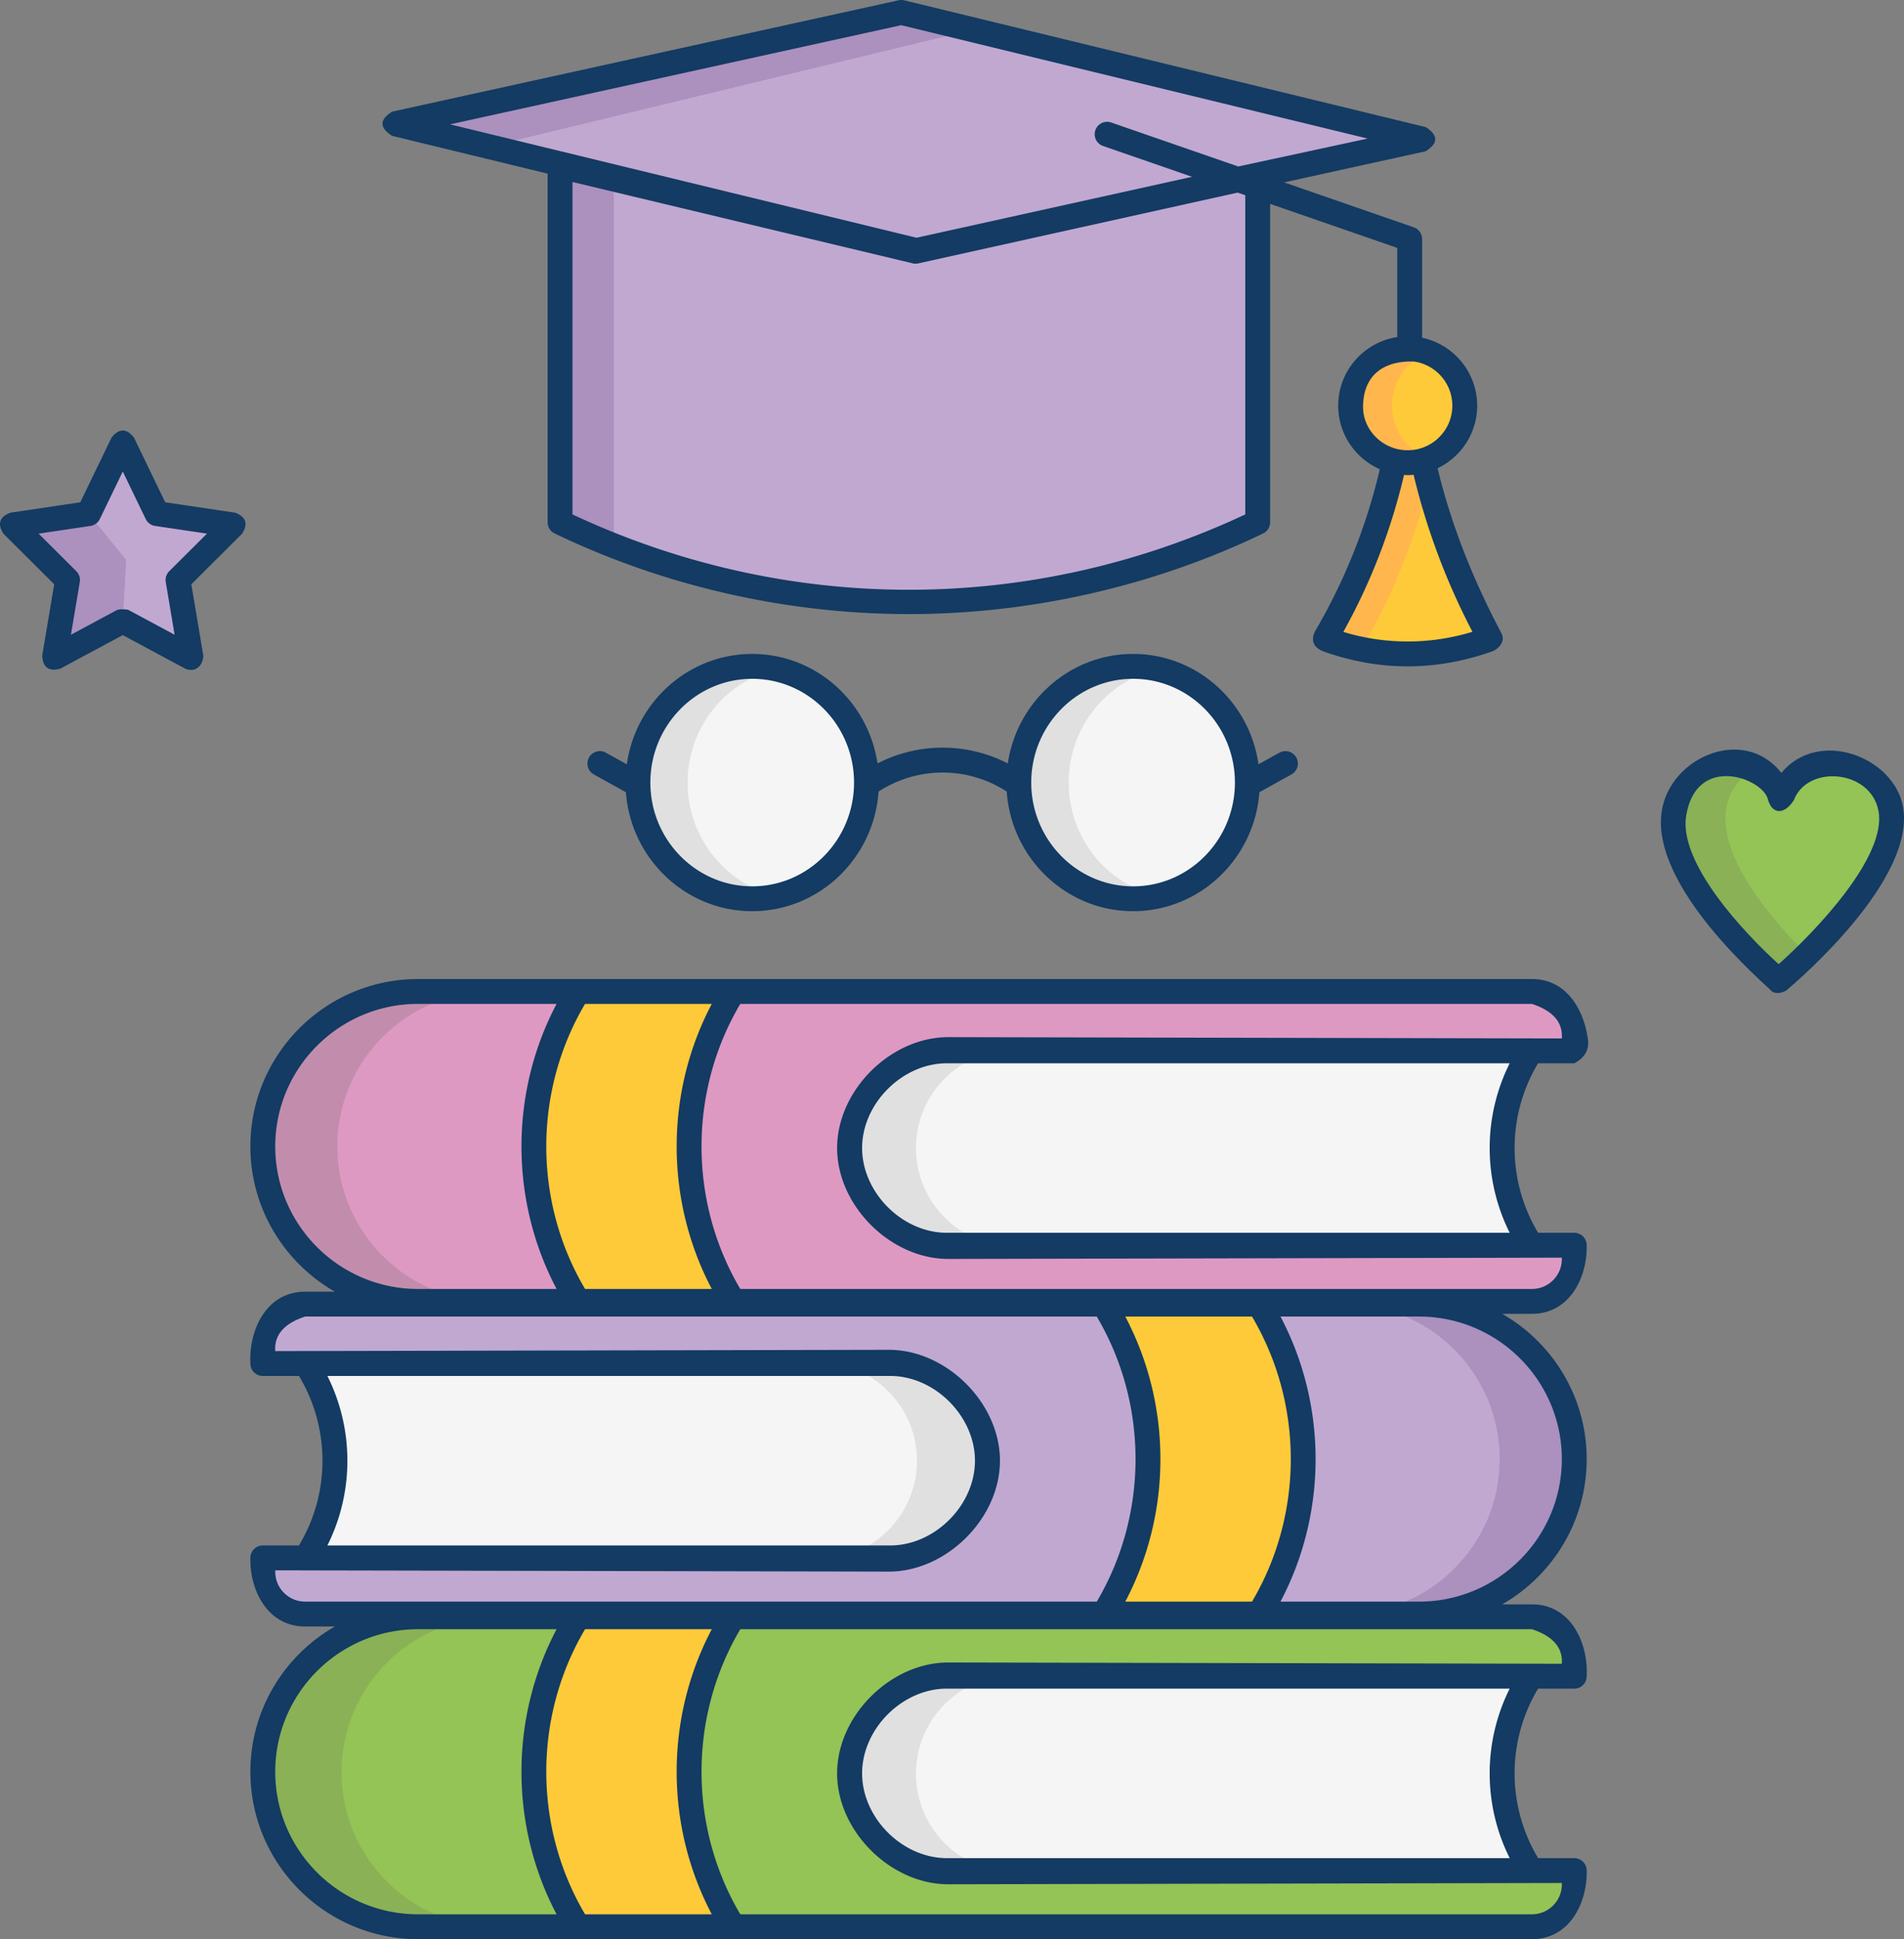 <?xml version="1.0" encoding="UTF-8"?> <svg xmlns="http://www.w3.org/2000/svg" viewBox="4.155 0 459.687 468"><rect x="4.155" y="0" width="459.687" height="468" fill="#808080" stroke="none"/> <path fill="#c1a8d1" d="M307.806 126.045c-53.15 25.547-115.286 25.547-168.437 0V40.122l85.846 20.517 82.591-18.434z" data-original="#9999ff"></path> <path fill="#ac90be" d="M152.37 129.045V42.122l-13-2v85.923c12.414 5.967 21.935 7.295 13 3z" data-original="#8484f4"></path> <path fill="#c1a8d1" d="M347.664 33.588 225.409 60.456 99.512 29.867 221.767 3z" data-original="#9999ff"></path> <path fill="#ac90be" d="M221.767 3 99.512 29.867l22.726 5.522L239.767 7z" data-original="#8484f4"></path> <path fill="#feca39" d="m344.016 89.729-.878 7.596a144.76 144.76 0 0 1-18.787 56.356l-.285.488.459.169a56.28 56.28 0 0 0 38.983 0l.459-.169-.252-.46a161.932 161.932 0 0 1-17.919-52.633z" data-original="#ffcc80"></path> <path fill="#ffb74d" d="m333.066 156.169.285-.488a144.744 144.744 0 0 0 15.693-39.015 162.037 162.037 0 0 1-3.248-15.59l-1.78-11.347-.878 7.596a144.76 144.76 0 0 1-18.787 56.356l-.285.488.459.169c3.856 1.424 9.942 2.348 9 2z" data-original="#ffb74d"></path> <ellipse cx="344.016" cy="97.901" fill="#feca39" data-original="#ffcc80" rx="13.777" ry="13.763"></ellipse> <path fill="#ffb74d" d="M340.239 97.901c0-5.837 3.643-10.813 8.777-12.814a13.727 13.727 0 0 0-5-.949c-7.609 0-13.777 6.162-13.777 13.763s6.168 13.763 13.777 13.763c1.766 0 3.448-.344 5-.949-5.133-2.001-8.777-6.977-8.777-12.814z" data-original="#ffb74d"></path> <path fill="#94c356" d="M209.261 427.99c0-12.953 10.521-23.454 23.5-23.454h151.47v-4.14c0-5.632-4.575-10.197-10.218-10.197H105.081c-20.697 0-37.474 16.744-37.474 37.4 0 20.655 16.778 37.4 37.474 37.4h268.932c5.643 0 10.218-4.565 10.218-10.197v-3.359h-151.47c-12.979.001-23.5-10.5-23.5-23.453z" data-original="#65c981"></path> <path fill="#8ab156" d="M86.607 427.681c0-20.655 16.778-37.4 37.474-37.4h-18c-20.697 0-37.474 16.744-37.474 37.4 0 20.655 16.778 37.4 37.474 37.4h18c-20.696 0-37.474-16.745-37.474-37.4z" data-original="#4eaf62"></path> <path fill="#f5f5f5" d="M371.97 451.754H233.107c-13.151 0-23.812-10.64-23.812-23.764 0-13.125 10.661-23.764 23.812-23.764h140.906a42.767 42.767 0 0 0-.354 46.982z" data-original="#f5f5f5"></path> <path fill="#e0e0e0" d="M225.296 428.07c0-13.125 10.661-23.765 23.812-23.765h-16c-13.151 0-23.812 10.64-23.812 23.764 0 13.125 10.661 23.765 23.812 23.765h16c-13.152.001-23.812-10.639-23.812-23.764z" data-original="#e0e0e0"></path> <path fill="#feca39" d="M181.192 465h-37.471a70.452 70.452 0 0 1 0-74.8h37.471a70.452 70.452 0 0 0 0 74.8z" data-original="#ffcc80"></path> <path fill="#c1a8d1" d="M242.577 352.531c0-12.953-10.521-23.454-23.5-23.454H67.607v-4.14c0-5.632 4.575-10.197 10.218-10.197h268.932c20.697 0 37.474 16.744 37.474 37.4 0 20.655-16.778 37.4-37.474 37.4H77.824c-5.643 0-10.218-4.565-10.218-10.197v-3.359h151.47c12.98 0 23.501-10.5 23.501-23.453z" data-original="#9999ff"></path> <path fill="#ac90be" d="M346.757 314.74h-18c20.697 0 37.474 16.745 37.474 37.4 0 20.655-16.778 37.4-37.474 37.4h18c20.697 0 37.474-16.745 37.474-37.4 0-20.655-16.778-37.4-37.474-37.4z" data-original="#8484f4"></path> <path fill="#f5f5f5" d="M79.868 376.294h138.863c13.151 0 23.812-10.64 23.812-23.764 0-13.125-10.661-23.764-23.812-23.764H77.824a42.767 42.767 0 0 1 .354 46.982z" data-original="#f5f5f5"></path> <path fill="#e0e0e0" d="M218.731 328.765h-17c13.151 0 23.812 10.64 23.812 23.764 0 13.125-10.661 23.765-23.812 23.765h17c13.151 0 23.812-10.64 23.812-23.765-.001-13.124-10.662-23.764-23.812-23.764z" data-original="#e0e0e0"></path> <path fill="#feca39" d="M270.646 389.54h37.471a70.452 70.452 0 0 0 0-74.8h-37.471a70.452 70.452 0 0 1 0 74.8z" data-original="#ffcc80"></path> <path fill="#de99c3" d="M209.261 277.072c0-12.953 10.521-23.454 23.5-23.454h151.47v-4.14c0-5.632-4.575-10.197-10.218-10.197H105.081c-20.697 0-37.474 16.744-37.474 37.4 0 20.655 16.778 37.4 37.474 37.4h268.932c5.643 0 10.218-4.565 10.218-10.197v-3.359h-151.47c-12.979 0-23.5-10.5-23.5-23.453z" data-original="#ff6ca8"></path> <path fill="#c28dad" d="M85.607 276.681c0-20.655 16.778-37.4 37.474-37.4h-18c-20.697 0-37.474 16.744-37.474 37.4 0 20.655 16.778 37.4 37.474 37.4h18c-20.696 0-37.474-16.745-37.474-37.4z" data-original="#ef52a0"></path> <path fill="#f5f5f5" d="M371.97 300.835H233.107c-13.151 0-23.812-10.64-23.812-23.764 0-13.125 10.661-23.764 23.812-23.764h140.906a42.767 42.767 0 0 0-.354 46.982z" data-original="#f5f5f5"></path> <path fill="#e0e0e0" d="M225.296 277.07c0-13.125 10.661-23.765 23.812-23.765h-16c-13.151 0-23.812 10.64-23.812 23.764 0 13.125 10.661 23.765 23.812 23.765h16c-13.152.001-23.812-10.639-23.812-23.764z" data-original="#e0e0e0"></path> <path fill="#feca39" d="M181.192 314.081h-37.471a70.452 70.452 0 0 1 0-74.8h37.471a70.452 70.452 0 0 0 0 74.8z" data-original="#ffcc80"></path> <ellipse cx="185.761" cy="188.866" fill="#f5f5f5" data-original="#f5f5f5" rx="27.587" ry="28.042"></ellipse> <path fill="#e0e0e0" d="M170.173 188.866c0-13.392 9.238-24.584 21.587-27.369a27.218 27.218 0 0 0-6-.673c-15.236 0-27.587 12.555-27.587 28.042s12.351 28.042 27.587 28.042c2.062 0 4.068-.237 6-.673-12.349-2.786-21.587-13.978-21.587-27.369z" data-original="#e0e0e0"></path> <ellipse cx="277.718" cy="188.866" fill="#f5f5f5" data-original="#f5f5f5" rx="27.587" ry="28.042"></ellipse> <path fill="#e0e0e0" d="M262.173 188.866c0-13.392 9.238-24.584 21.587-27.369a27.218 27.218 0 0 0-6-.673c-15.236 0-27.587 12.555-27.587 28.042s12.351 28.042 27.587 28.042c2.062 0 4.068-.237 6-.673-12.349-2.786-21.587-13.978-21.587-27.369z" data-original="#e0e0e0"></path> <path fill="#133b63" d="M366.599 152.73c-6.638-12.52-12.063-25.94-15.359-39.722 5.64-2.704 9.553-8.45 9.553-15.106 0-8.052-5.713-14.792-13.301-16.397V57.69a3 3 0 0 0-2.019-2.835L314.18 44.019l34.128-7.5c3.12-1.914 3.141-3.863.064-5.845L222.476.084a3.03 3.03 0 0 0-1.353-.015L98.868 26.937c-3.12 1.914-3.141 3.863-.064 5.845l37.566 9.127v84.136c0 1.153.661 2.204 1.7 2.704 26.481 12.728 56.053 19.456 85.519 19.456 29.465 0 59.036-6.728 85.518-19.456a3.001 3.001 0 0 0 1.7-2.704V49.2l30.686 10.626v21.523c-8.054 1.223-14.252 8.169-14.252 16.552 0 6.851 4.139 12.746 10.045 15.344a140.823 140.823 0 0 1-15.525 38.924c-1.205 2.221-.604 3.981 1.726 4.984 13.687 4.887 27.374 4.887 41.061 0 1.64-.71 3.119-2.47 2.051-4.423zM221.734 6.079l112.62 27.363-31.253 6.74-30.651-10.614a3 3 0 1 0-1.962 5.67l21.464 7.433-66.508 14.706-112.622-27.364zm83.072 118.07c-51.725 24.251-110.711 24.252-162.437 0V43.923l82.149 19.634c.444.106.907.11 1.351.01l77.094-17.083 1.844.639v77.026zm28.434-26.248c.305-11.777 11.885-10.565 12.179-10.661 5.281.69 9.375 5.202 9.375 10.661 0 5.935-4.834 10.763-10.777 10.763s-10.931-4.83-10.777-10.763zm-4.765 54.603a146.581 146.581 0 0 0 14.658-37.884c.771.069 1.541.06 2.312-.028a164.24 164.24 0 0 0 14.207 37.883 53.339 53.339 0 0 1-31.177.029zm55.756 104.114c2.551-1.338 3.65-3.278 3.297-5.819-.98-7.067-5.112-14.518-13.515-14.518H105.081c-22.318 0-40.475 18.124-40.475 40.4 0 14.988 8.226 28.086 20.402 35.059h-7.184c-9.501 0-13.623 9.471-13.218 17.337a3 3 0 0 0 3 3h8.737a39.713 39.713 0 0 1-.01 40.907h-8.727a3 3 0 0 0-3 3c-.175 7.67 4.038 16.556 13.218 16.556h7.185c-12.176 6.973-20.402 20.071-20.402 35.06 0 22.276 18.157 40.4 40.475 40.4h268.932c9.18 0 13.393-8.886 13.218-16.556a3 3 0 0 0-3-3h-8.727a39.715 39.715 0 0 1-.01-40.907h8.737a3 3 0 0 0 3-3c.405-7.865-3.717-17.337-13.218-17.337h-7.185c12.176-6.973 20.402-20.071 20.402-35.06s-8.226-28.087-20.402-35.06h7.185c9.18 0 13.393-8.886 13.218-16.556a3 3 0 0 0-3-3h-8.727a39.71 39.71 0 0 1-.009-40.907h8.735zm-208.227-14.337c-11.306 21.398-11.306 47.401 0 68.799h-30.598c-12.479-21.075-12.479-47.724 0-68.799zm-105.397 34.4c0-18.968 15.465-34.4 34.475-34.4h33.452c-11.305 21.398-11.305 47.402 0 68.8h-33.452c-19.01 0-34.475-15.432-34.475-34.4zm7.218 109.859c-3.98 0-7.218-3.229-7.218-7.197v-.358l148.124.31c13.953 0 26.846-12.866 26.846-26.764 0-13.897-12.893-26.766-26.846-26.766l-148.124.312c-.269-3.889 2.137-6.668 7.218-8.337H268.95c12.481 21.077 12.481 47.723 0 68.8zm5.376-54.463h135.876c10.775 0 20.465 9.724 20.465 20.453s-9.689 20.455-20.465 20.455H83.196a45.734 45.734 0 0 0 .005-40.908zm192.633-14.337h30.598c12.479 21.076 12.479 47.725 0 68.8h-30.598c11.306-21.398 11.306-47.401 0-68.8zM70.607 427.6c0-18.968 15.465-34.4 34.475-34.4h33.452c-11.305 21.398-11.305 47.402 0 68.8h-33.452c-19.01 0-34.475-15.432-34.475-34.4zm74.799 34.4c-12.479-21.076-12.479-47.724 0-68.8h30.598c-11.306 21.398-11.306 47.401 0 68.8zm228.607-68.8c5.081 1.669 7.487 4.448 7.218 8.337l-148.124-.312c-13.953 0-26.846 12.869-26.846 26.766 0 13.898 12.893 26.764 26.846 26.764l148.124-.31v.358c0 3.969-3.238 7.197-7.218 7.197H182.888c-12.481-21.077-12.481-47.723 0-68.8zm-5.371 55.244H232.761c-10.776 0-20.465-9.725-20.465-20.455 0-10.728 9.69-20.453 20.465-20.453h135.876a45.734 45.734 0 0 0 .005 40.908zm12.589-96.304c0 18.968-15.465 34.4-34.475 34.4h-33.452c11.305-21.398 11.305-47.402 0-68.8h33.452c19.01 0 34.475 15.432 34.475 34.4zM233.107 250.306c-13.953 0-26.846 12.868-26.846 26.765 0 13.898 12.893 26.764 26.846 26.764l148.124-.31v.359c0 3.968-3.238 7.197-7.218 7.197H182.888c-12.481-21.077-12.481-47.723 0-68.8h191.125c5.081 1.669 7.487 4.448 7.218 8.337zm135.535 47.219H232.761c-10.776 0-20.465-9.725-20.465-20.455 0-10.728 9.69-20.453 20.465-20.453h135.876a45.734 45.734 0 0 0 .005 40.908zm-51.517-114.703a2.998 2.998 0 0 0-4.078-1.169l-5.055 2.803c-2.117-15.035-14.883-26.633-30.273-26.633-15.32 0-28.043 11.491-30.247 26.425a34.383 34.383 0 0 0-31.463 0c-2.204-14.934-14.928-26.425-30.247-26.425-15.39 0-28.157 11.598-30.273 26.633l-5.055-2.803a2.998 2.998 0 0 0-4.078 1.169 2.999 2.999 0 0 0 1.169 4.078l7.745 4.294c1.179 16.032 14.399 28.713 30.492 28.713 16.145 0 29.4-12.763 30.504-28.868a28.38 28.38 0 0 1 30.95 0c1.104 16.105 14.359 28.868 30.504 28.868 16.093 0 29.314-12.681 30.492-28.713l7.745-4.294a3 3 0 0 0 1.168-4.078zm-131.364 31.086c-13.558 0-24.587-11.234-24.587-25.042 0-13.809 11.03-25.042 24.587-25.042s24.587 11.234 24.587 25.042-11.03 25.042-24.587 25.042zm91.957 0c-13.557 0-24.587-11.234-24.587-25.042 0-13.809 11.03-25.042 24.587-25.042 13.558 0 24.587 11.234 24.587 25.042s-11.029 25.042-24.587 25.042z" data-original="#133b63"></path> <path fill="#c1a8d1" d="m33.794 149.874 16.487 8.853-3.148-18.75 13.338-13.279-18.433-2.736-8.244-17.059-8.243 17.059-18.434 2.736 13.339 13.279-3.149 18.75z" data-original="#9999ff"></path> <path fill="#ac90be" d="m25.551 123.962-18.434 2.736 13.339 13.279-3.149 18.75 16.487-8.853.826-14.737z" data-original="#8484f4"></path> <path fill="#133b63" d="m48.862 161.37-15.068-8.091-15.068 8.091c-2.765.773-4.224-.273-4.378-3.14l2.892-17.221L5 128.824c-1.536-2.387-.977-4.085 1.676-5.093l16.863-2.503 7.553-15.63c1.801-2.26 3.602-2.26 5.402 0l7.553 15.63 16.863 2.503c2.653 1.008 3.212 2.706 1.676 5.093l-12.24 12.185 2.892 17.221c-.03 2.199-1.756 4.27-4.376 3.14zm-13.648-14.139 11.096 5.958-2.135-12.715a3 3 0 0 1 .842-2.623l9.104-9.063-12.522-1.859a3.001 3.001 0 0 1-2.261-1.662l-5.542-11.47-5.542 11.47a2.997 2.997 0 0 1-2.261 1.662l-12.522 1.859 9.104 9.063a3 3 0 0 1 .842 2.623l-2.135 12.715 11.096-5.958c.44-.238 2.392-.238 2.836 0z" data-original="#133b63"></path> <path fill="#94c356" d="M449.285 184.562c-6.104-1.891-12.584 1.405-14.87 7.562l-.257.693-.371-1.004c-2.276-6.165-8.758-9.47-14.865-7.578-30.976 13.937 14.654 52.442 14.654 52.442s48.93-41.152 15.709-52.115z" data-original="#65c981"></path> <path fill="#8ab156" d="M428.02 185.133c-2.717-1.461-5.956-1.872-9.099-.898-30.976 13.937 14.654 52.442 14.654 52.442s2.91-2.449 6.826-6.306c-10.574-10.464-30.451-33.671-12.381-45.238z" data-original="#4eaf62"></path> <path fill="#133b63" d="M431.641 238.97c-1.003-1.176-28.894-24.618-26.327-42.961 1.851-13.221 19.82-21.045 28.917-9.478 9.035-10.85 27.052-3.847 29.334 8.002 3.357 17.433-24.834 41.728-28.06 44.44-.556.469-2.773 1.277-3.864-.003zm-20.384-42.133c-1.9 11.484 14.104 28.423 22.328 35.859 8.922-7.957 26.21-26.037 24.09-37.031-1.929-10.005-17.228-11.171-20.447-2.497-2.282 3.486-5.241 3.474-6.255-.317-1.366-5.101-17.241-10.976-19.716 3.986z" data-original="#133b63"></path> </svg> 